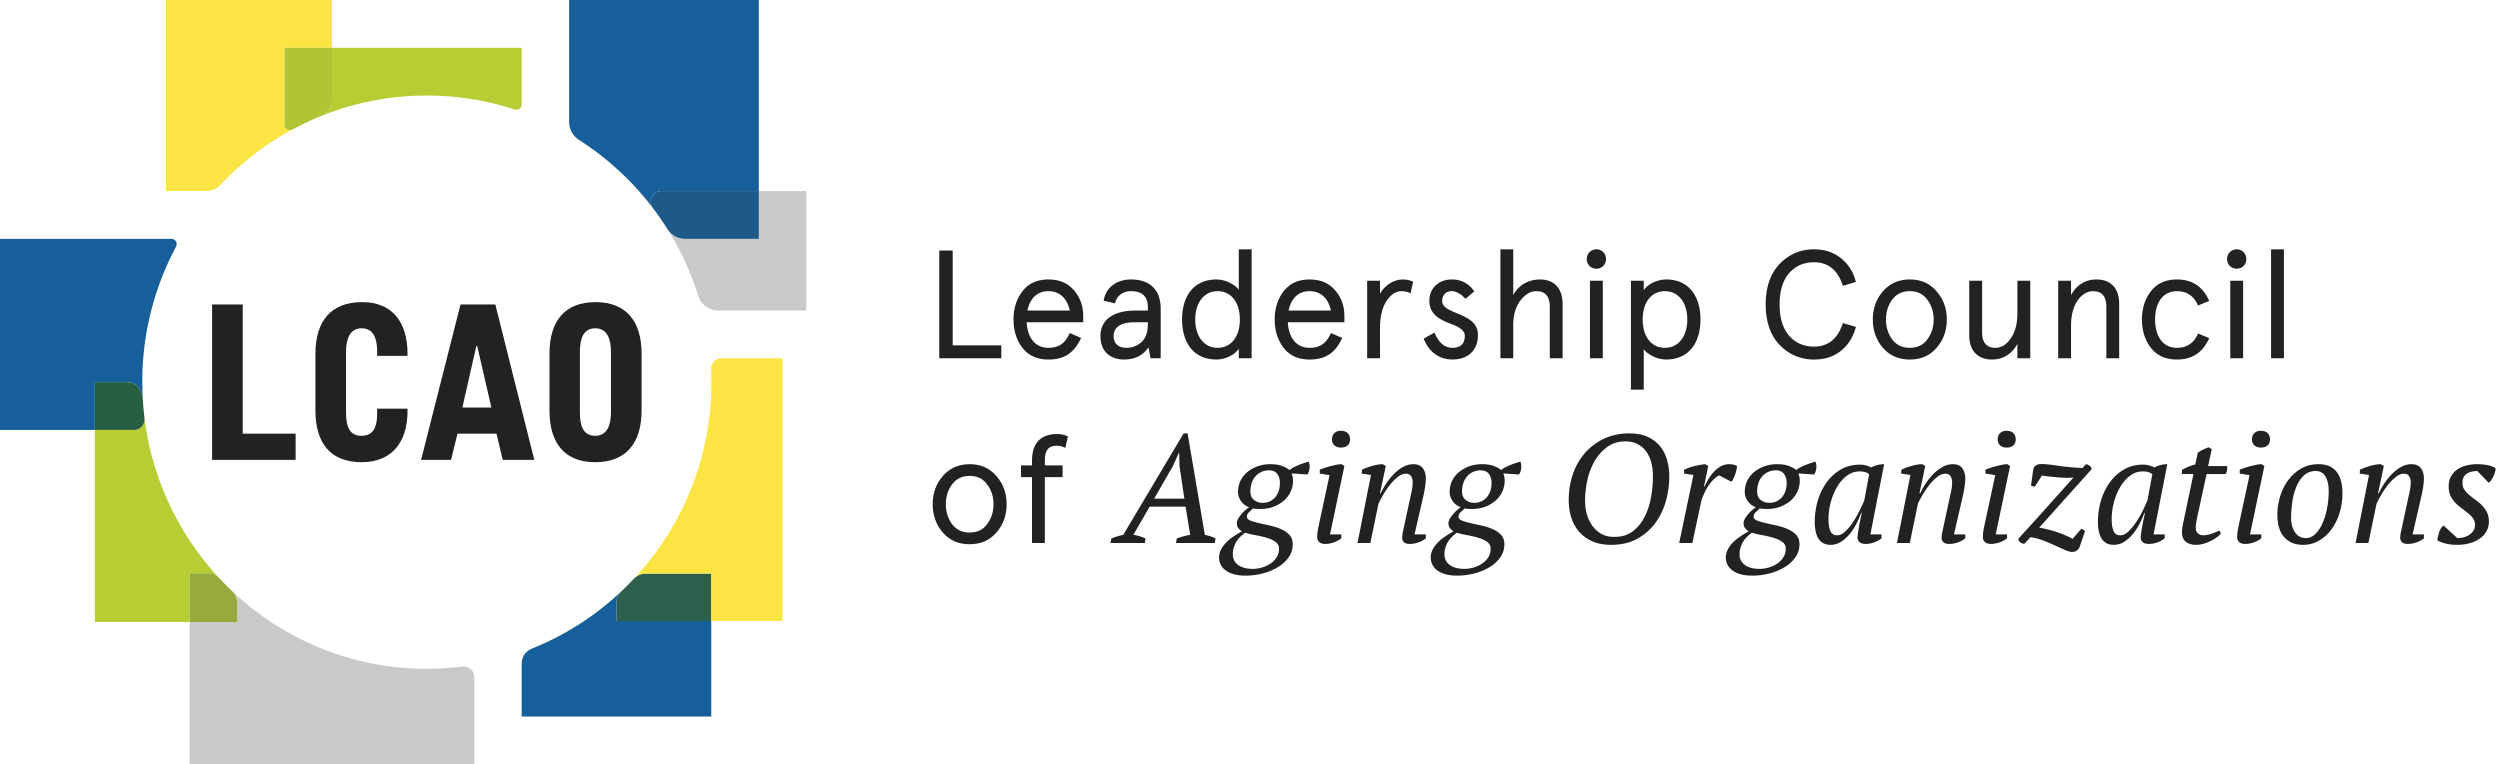 <?xml version="1.0" encoding="UTF-8"?> <svg xmlns="http://www.w3.org/2000/svg" width="314" height="96" viewBox="0 0 314 96"><path fill="#FCE444" d="M36.711 16.272a.66.66 0 01-.97-.587V6h5.957V0H20.849v24h5.111c.629 0 1.235-.254 1.667-.714a35.903 35.903 0 019.222-7.085l-.138.071M37.043 16.099"></path><path fill="#CAC8C8" d="M58.073 83.72c-1.461.185-2.95.28-4.461.28-9.515 0-18.158-3.749-24.563-9.855.031.03.061.062.092.091.405.384.643.913.643 1.473v2.413h-5.957V96h35.741V85.041a1.327 1.327 0 00-1.495-1.321"></path><path fill="#B8CC33" d="M23.828 72h2.275c.556 0 1.081.24 1.462.647.131.141.265.278.398.417a35.982 35.982 0 01-9.814-20.557v.001c.089.793-.517 1.492-1.311 1.492h-4.924v24.122h11.914V72z"></path><path fill="#96AB3B" d="M29.785 75.709c0-.561-.238-1.089-.643-1.473l-.093-.091a36.35 36.35 0 01-.947-.936l-.139-.146a26.115 26.115 0 01-.398-.417A2.01 2.01 0 0026.103 72h-2.275v6.122h5.957v-2.413z"></path><g fill="#232222"><path d="M117.97 31.467h1.689v11.909h6.104V45h-7.793V31.467zM136.051 40.477h-7.102c.096 1.914 1.056 3.209 2.726 3.209 1.363 0 2.131-.6 2.688-1.856l1.42.619c-.902 1.914-2.111 2.707-4.108 2.707-1.401 0-2.476-.483-3.244-1.45-.749-.986-1.132-2.165-1.132-3.577 0-1.411.384-2.59 1.132-3.557.768-.986 1.843-1.469 3.244-1.469 1.363 0 2.438.445 3.206 1.354.787.889 1.171 1.972 1.171 3.267v.753zm-7.006-1.47h5.317c-.307-1.469-1.209-2.436-2.688-2.436-1.439 0-2.322.948-2.629 2.436zM145.783 45h-1.267l-.269-1.373c-.71 1.024-1.708 1.527-3.033 1.527-1.747 0-2.995-.967-2.995-2.958 0-2.069 1.67-3.19 4.377-3.19h1.574v-.425c0-1.334-.71-2.011-2.111-2.011-1.018 0-1.804.58-2.016 1.527l-1.42-.329c.25-1.644 1.612-2.668 3.436-2.668 2.246 0 3.724 1.199 3.724 3.673V45zm-4.319-1.314c.729 0 1.363-.232 1.9-.715.538-.483.806-1.237.806-2.262v-.232h-1.728c-1.631 0-2.572.619-2.572 1.721.001.927.577 1.488 1.594 1.488zM154.478 35.527c.557.29.94.58 1.113.889v-5.104h1.612V45h-1.612v-1.199c-.48.754-1.67 1.354-2.822 1.354-2.764 0-4.3-2.011-4.3-5.027s1.536-5.026 4.3-5.026c.576 0 1.152.135 1.709.425zm1.248 4.601c0-2.107-1.056-3.557-2.803-3.557-1.689 0-2.802 1.45-2.802 3.557s1.113 3.558 2.802 3.558c1.747 0 2.803-1.45 2.803-3.558zM168.854 40.477h-7.102c.096 1.914 1.056 3.209 2.726 3.209 1.363 0 2.131-.6 2.688-1.856l1.42.619c-.902 1.914-2.111 2.707-4.108 2.707-1.401 0-2.476-.483-3.244-1.45-.749-.986-1.132-2.165-1.132-3.577 0-1.411.384-2.59 1.132-3.557.768-.986 1.843-1.469 3.244-1.469 1.363 0 2.438.445 3.206 1.354.787.889 1.171 1.972 1.171 3.267v.753zm-7.006-1.47h5.317c-.307-1.469-1.209-2.436-2.688-2.436-1.438 0-2.322.948-2.629 2.436zM177.165 36.842a2.566 2.566 0 00-1.132-.271c-.729 0-1.363.425-1.9 1.257-.538.831-.806 1.991-.806 3.48V45h-1.612v-9.744h1.612v1.663c.557-1.083 1.766-1.817 2.841-1.817.519 0 .96.097 1.325.29l-.328 1.45zM185.169 36.591l-1.094.947c-.595-.638-1.171-.967-1.766-.967-.672 0-1.171.464-1.171 1.237-.02 1.74 4.511 1.392 4.492 4.253 0 1.933-1.229 3.093-3.206 3.093-1.824 0-3.052-1.141-3.609-2.629l1.363-.754c.519 1.276 1.267 1.914 2.246 1.914 1.037 0 1.555-.503 1.555-1.527 0-.638-.71-1.102-1.574-1.412-1.267-.483-2.879-1.102-2.879-2.958 0-1.547 1.132-2.688 2.841-2.688 1.171.002 2.112.504 2.802 1.491zM196.264 45h-1.612v-6.438c0-1.334-.557-1.991-1.67-1.991-.749 0-1.439.406-2.035 1.199-.595.792-.883 1.817-.883 3.093V45h-1.612V31.313h1.612v5.761c.614-1.218 1.881-1.972 3.359-1.972 1.785 0 2.841 1.102 2.841 3.132V45zM200.505 31.313c.691 0 1.209.541 1.209 1.237 0 .676-.519 1.198-1.209 1.198s-1.209-.522-1.209-1.198c0-.696.518-1.237 1.209-1.237zm-.806 3.944h1.612V45h-1.612v-9.743zM207.569 44.73c-.557-.29-.94-.58-1.113-.89v5.104h-1.612V35.257h1.612v1.199c.48-.754 1.67-1.354 2.822-1.354 2.764 0 4.3 2.011 4.3 5.026 0 3.016-1.536 5.027-4.3 5.027a3.663 3.663 0 01-1.709-.425zm-1.248-4.602c0 2.107 1.056 3.558 2.802 3.558 1.689 0 2.803-1.45 2.803-3.558 0-2.107-1.113-3.557-2.803-3.557-1.746 0-2.802 1.45-2.802 3.557zM233.098 41.057c-.307 1.218-.921 2.223-1.843 2.977s-2.054 1.122-3.417 1.122c-1.67 0-3.11-.6-4.3-1.817-1.171-1.218-1.766-2.919-1.766-5.104s.595-3.886 1.766-5.104c1.19-1.218 2.63-1.817 4.3-1.817 1.363 0 2.496.386 3.417 1.141.921.754 1.536 1.74 1.843 2.958l-1.632.483c-.633-1.972-1.843-2.958-3.628-2.958-1.286 0-2.323.464-3.129 1.373-.787.909-1.19 2.223-1.19 3.924s.403 3.016 1.19 3.925c.806.909 1.843 1.373 3.129 1.373 1.785 0 2.995-.986 3.628-2.958l1.632.482zM235.228 40.128c0-1.373.422-2.552 1.267-3.538.864-.986 1.978-1.489 3.379-1.489s2.514.502 3.359 1.489c.864.986 1.286 2.165 1.286 3.538 0 1.373-.422 2.571-1.286 3.558-.845.986-1.958 1.469-3.359 1.469s-2.515-.483-3.379-1.469c-.845-.986-1.267-2.185-1.267-3.558zm1.65 0c0 .967.269 1.798.787 2.514.537.696 1.267 1.044 2.208 1.044.94 0 1.67-.348 2.188-1.044.538-.715.806-1.547.806-2.514 0-.966-.269-1.798-.806-2.494-.518-.715-1.248-1.063-2.188-1.063-.941 0-1.67.348-2.208 1.063-.518.697-.787 1.528-.787 2.494zM247.339 35.257h1.612v6.438c0 1.334.557 1.992 1.67 1.992.749 0 1.401-.406 1.939-1.199.557-.793.825-1.856.825-3.151v-4.079h1.613V45h-1.613v-1.798c-.729 1.295-1.804 1.953-3.206 1.953-1.766 0-2.841-1.102-2.841-3.035v-6.863zM266.169 45h-1.612v-6.438c0-1.334-.557-1.991-1.67-1.991-.749 0-1.401.406-1.958 1.199-.538.792-.806 1.856-.806 3.151V45h-1.612v-9.744h1.612v1.798c.729-1.295 1.804-1.953 3.206-1.953 1.766 0 2.841 1.102 2.841 3.035V45zM277.475 42.468c-.787 1.798-2.13 2.688-4.05 2.688-1.401 0-2.495-.483-3.263-1.45-.749-.986-1.132-2.165-1.132-3.577 0-1.411.384-2.59 1.132-3.557.768-.986 1.862-1.469 3.263-1.469 1.92 0 3.264.889 4.05 2.688l-1.401.58c-.519-1.198-1.401-1.798-2.649-1.798-1.785 0-2.745 1.469-2.745 3.557s.959 3.558 2.745 3.558c1.248 0 2.131-.6 2.649-1.798l1.401.578zM280.929 31.313c.691 0 1.209.541 1.209 1.237 0 .676-.519 1.198-1.209 1.198s-1.209-.522-1.209-1.198c0-.696.518-1.237 1.209-1.237zm-.806 3.944h1.612V45h-1.612v-9.743zM285.248 31.313h1.612V45h-1.612V31.313z"></path></g><g fill="#232222"><path d="M117.145 63.329c0-1.373.422-2.552 1.267-3.538.864-.986 1.978-1.489 3.379-1.489s2.514.502 3.359 1.489c.864.986 1.286 2.165 1.286 3.538 0 1.373-.422 2.571-1.286 3.558-.845.986-1.958 1.469-3.359 1.469s-2.515-.483-3.379-1.469c-.845-.987-1.267-2.185-1.267-3.558zm1.65 0c0 .967.269 1.798.787 2.514.537.696 1.267 1.044 2.208 1.044.94 0 1.67-.348 2.188-1.044.538-.715.806-1.547.806-2.514 0-.966-.269-1.798-.806-2.494-.518-.715-1.248-1.063-2.188-1.063-.941 0-1.67.348-2.208 1.063-.518.696-.787 1.527-.787 2.494zM128.239 59.926v-1.469h1.382v-.638c0-2.185 1.133-3.306 3.129-3.306.557 0 1.018.097 1.382.309l-.327 1.431c-.365-.174-.71-.271-1.075-.271-1.056 0-1.498.58-1.498 1.836v.638h2.227v1.469h-2.227v8.274h-1.612v-8.274h-1.381z"></path></g><g fill="#232222"><path d="M143.787 68.201h-4.319l.115-.561a8.339 8.339 0 011.497-.464l7.582-12.74h.499l2.169 12.74c.23.052.463.113.7.184s.451.164.643.28l-.096.561h-4.875l.096-.561a8.72 8.72 0 011.689-.464l-.576-3.538h-4.51l-2.054 3.538c.55.078 1.062.232 1.536.464l-.096.561zm1.171-5.568h3.8l-.614-4.099-.039-1.663h-.038l-.768 1.701-2.341 4.061zM159.545 58.302c.614 0 1.116.077 1.507.232.39.154.694.322.912.502.115-.103.269-.206.46-.309.192-.103.396-.2.614-.29s.441-.174.672-.251.448-.148.653-.213c.038.065.07.162.096.29.026.129.035.271.029.425-.006.155-.032.313-.077.474s-.112.306-.202.435l-1.977-.135c.039.116.077.249.115.396.039.148.058.313.058.493 0 .516-.105.993-.317 1.431a3.42 3.42 0 01-.873 1.131 4.21 4.21 0 01-1.296.744 4.5 4.5 0 01-1.564.271c-.218 0-.394-.003-.528-.01a2.472 2.472 0 01-.451-.068 5.72 5.72 0 01-.47.455c-.199.174-.298.364-.298.57 0 .219.141.387.422.502.281.116.637.223 1.065.319.429.097.893.2 1.392.31.499.11.963.258 1.392.445s.784.429 1.065.725c.281.297.422.69.422 1.18 0 .605-.169 1.15-.508 1.634a4.456 4.456 0 01-1.344 1.237 7.058 7.058 0 01-1.9.792c-.71.187-1.43.28-2.159.28-.589 0-1.094-.062-1.517-.184-.422-.123-.768-.29-1.036-.503a2.028 2.028 0 01-.595-.725 1.97 1.97 0 01-.192-.851c0-.361.08-.696.24-1.005.16-.31.375-.603.643-.88.269-.277.576-.532.921-.764.346-.232.704-.451 1.075-.657a1.329 1.329 0 01-.47-.416 1.003 1.003 0 01-.182-.59c0-.193.064-.396.192-.609.128-.213.278-.416.451-.609s.345-.36.518-.502c.173-.142.304-.245.394-.31a1.593 1.593 0 01-.47-.212 2.127 2.127 0 01-.796-.986 1.917 1.917 0 01-.135-.735c0-.502.106-.967.317-1.392s.502-.789.874-1.092c.371-.303.799-.542 1.286-.715s1.008-.26 1.572-.26zm-2.208 13.147c.396 0 .79-.058 1.181-.173.39-.115.742-.279 1.056-.49.313-.211.569-.475.768-.789s.298-.67.298-1.067c0-.385-.157-.683-.471-.895s-.694-.382-1.142-.511a13.636 13.636 0 00-1.391-.319 8.436 8.436 0 01-1.238-.3c-.602.437-1.014.892-1.238 1.367-.224.475-.33.917-.316 1.328-.013.578.208 1.03.662 1.357.452.328 1.064.492 1.831.492zm2.054-12.374a2.205 2.205 0 00-1.727.783 2.376 2.376 0 00-.46.841 3.346 3.346 0 00-.153 1.025c0 .49.156.851.47 1.083a1.66 1.66 0 001.007.348c.384 0 .713-.068.989-.203.275-.135.505-.319.691-.551.186-.232.323-.496.413-.793.089-.296.134-.605.134-.928 0-.477-.112-.863-.336-1.16-.225-.296-.567-.445-1.028-.445zM165.764 59.481v-.483c.192-.077.409-.158.653-.242a9.17 9.17 0 01.749-.222c.256-.064.499-.119.729-.165.23-.045.435-.067.614-.067l.346.232-1.804 8.584h1.42v.502a3.453 3.453 0 01-.94.503c-.358.128-.71.193-1.056.193-.372 0-.637-.084-.797-.251s-.24-.361-.24-.58c0-.258.019-.509.058-.754.038-.245.089-.516.153-.812l1.344-6.245-1.229-.193zm1.536-4.292c0-.335.102-.6.307-.793.205-.193.473-.29.806-.29.358 0 .64.096.844.29s.307.458.307.793c0 .322-.103.574-.307.754-.205.181-.486.271-.844.271-.333 0-.602-.09-.806-.271-.205-.18-.307-.431-.307-.754zM177.089 62.691c.089-.399.169-.77.24-1.112.07-.341.105-.68.105-1.015 0-.296-.067-.548-.201-.754-.135-.206-.349-.31-.643-.31-.346 0-.698.142-1.056.426a5.86 5.86 0 00-.999 1.024c-.307.4-.585.815-.835 1.247-.25.432-.438.79-.566 1.073l-1.018 4.93h-1.612l1.689-8.545-1.171-.174.038-.483c.179-.09.381-.177.605-.261a7.961 7.961 0 011.382-.377 3.65 3.65 0 01.624-.058l.384.232-.729 3.422h.096c.243-.516.521-.996.835-1.44s.646-.831.999-1.16c.352-.329.72-.586 1.104-.773s.774-.28 1.171-.28c.538 0 .931.171 1.18.512.25.342.375.77.375 1.286 0 .284-.032.638-.096 1.063-.064.425-.141.825-.23 1.198l-1.094 4.756h1.42v.502a3.116 3.116 0 01-.931.503c-.364.128-.72.193-1.065.193-.372 0-.627-.078-.768-.232a.73.73 0 01-.211-.502c0-.245.032-.512.096-.802l.192-.88.69-3.209zM186.129 58.302c.614 0 1.116.077 1.507.232.39.154.694.322.912.502.115-.103.269-.206.46-.309.192-.103.396-.2.614-.29s.441-.174.672-.251.448-.148.653-.213c.038.065.07.162.096.29.026.129.035.271.029.425-.006.155-.032.313-.077.474s-.112.306-.202.435l-1.977-.135c.039.116.077.249.115.396.039.148.058.313.058.493 0 .516-.105.993-.317 1.431a3.42 3.42 0 01-.873 1.131 4.21 4.21 0 01-1.296.744 4.5 4.5 0 01-1.564.271c-.218 0-.394-.003-.528-.01a2.472 2.472 0 01-.451-.068 5.72 5.72 0 01-.47.455c-.199.174-.298.364-.298.57 0 .219.141.387.422.502.281.116.637.223 1.065.319.429.097.893.2 1.392.31.499.11.963.258 1.392.445s.784.429 1.065.725c.281.297.422.69.422 1.18 0 .605-.169 1.15-.508 1.634a4.456 4.456 0 01-1.344 1.237 7.058 7.058 0 01-1.9.792c-.71.187-1.43.28-2.159.28-.589 0-1.094-.062-1.517-.184-.422-.123-.768-.29-1.036-.503a2.028 2.028 0 01-.595-.725 1.97 1.97 0 01-.192-.851c0-.361.08-.696.24-1.005.16-.31.375-.603.643-.88.269-.277.576-.532.921-.764.346-.232.704-.451 1.075-.657a1.329 1.329 0 01-.47-.416 1.003 1.003 0 01-.182-.59c0-.193.064-.396.192-.609.128-.213.278-.416.451-.609s.345-.36.518-.502c.173-.142.304-.245.394-.31a1.593 1.593 0 01-.47-.212 2.127 2.127 0 01-.796-.986 1.917 1.917 0 01-.135-.735c0-.502.106-.967.317-1.392s.502-.789.874-1.092c.371-.303.799-.542 1.286-.715s1.008-.26 1.572-.26zm-2.208 13.147c.396 0 .79-.058 1.181-.173.39-.115.742-.279 1.056-.49.313-.211.569-.475.768-.789s.298-.67.298-1.067c0-.385-.157-.683-.471-.895s-.694-.382-1.142-.511a13.636 13.636 0 00-1.391-.319 8.436 8.436 0 01-1.238-.3c-.602.437-1.014.892-1.238 1.367-.224.475-.33.917-.316 1.328-.013.578.208 1.03.662 1.357.452.328 1.064.492 1.831.492zm2.054-12.374a2.205 2.205 0 00-1.727.783 2.376 2.376 0 00-.46.841 3.346 3.346 0 00-.153 1.025c0 .49.156.851.47 1.083a1.66 1.66 0 001.007.348c.384 0 .713-.068.989-.203.275-.135.505-.319.691-.551.186-.232.323-.496.413-.793.089-.296.134-.605.134-.928 0-.477-.112-.863-.336-1.16-.225-.296-.567-.445-1.028-.445zM197.031 62.826c0-1.173.176-2.269.528-3.287a7.843 7.843 0 011.526-2.659 7.283 7.283 0 012.399-1.788c.934-.438 1.99-.657 3.167-.657.934 0 1.721.154 2.361.464.64.309 1.155.715 1.545 1.218.39.503.672 1.08.845 1.73s.259 1.324.259 2.021c0 1.031-.144 2.059-.432 3.083-.288 1.025-.732 1.943-1.334 2.755s-1.36 1.469-2.274 1.972c-.915.502-2 .754-3.253.754-.921 0-1.718-.151-2.39-.454a4.672 4.672 0 01-1.661-1.218 4.988 4.988 0 01-.969-1.779 7.196 7.196 0 01-.317-2.155zm2.054.019c0 .709.092 1.347.278 1.914.185.567.441 1.051.768 1.45s.71.706 1.152.918c.441.213.924.313 1.449.3.934.013 1.711-.216 2.332-.686.621-.471 1.12-1.076 1.497-1.817s.646-1.56.806-2.456c.16-.896.24-1.769.24-2.62 0-.657-.074-1.257-.221-1.798-.147-.542-.368-1.005-.662-1.392s-.656-.687-1.084-.899c-.429-.213-.925-.319-1.487-.319-.883 0-1.645.232-2.284.696a5.629 5.629 0 00-1.583 1.779 8.348 8.348 0 00-.912 2.397 11.777 11.777 0 00-.289 2.533zM215.938 59.713c-.333.129-.708.454-1.123.976-.416.522-.784 1.228-1.104 2.117l-1.152 5.394h-1.651l1.785-8.545-1.171-.174v-.483c.435-.206.889-.364 1.363-.474s.902-.184 1.286-.222l.384.232-.537 2.571h.077c.371-.851.825-1.53 1.363-2.04s1.113-.764 1.728-.764c.166 0 .333.016.499.048.166.032.326.093.48.184 0 .116-.02.268-.058.454a4.165 4.165 0 01-.163.57 6.463 6.463 0 01-.23.551c-.083.174-.17.306-.259.396l-1.517-.791zM223.193 58.302c.614 0 1.116.077 1.507.232.39.154.694.322.912.502.115-.103.269-.206.46-.309.192-.103.396-.2.614-.29s.441-.174.672-.251.448-.148.653-.213c.038.065.07.162.096.29.026.129.035.271.029.425-.006.155-.032.313-.077.474s-.112.306-.202.435l-1.977-.135c.039.116.077.249.115.396.039.148.058.313.058.493 0 .516-.105.993-.317 1.431a3.42 3.42 0 01-.873 1.131 4.21 4.21 0 01-1.296.744 4.5 4.5 0 01-1.564.271c-.218 0-.394-.003-.528-.01a2.472 2.472 0 01-.451-.068 5.72 5.72 0 01-.47.455c-.199.174-.298.364-.298.57 0 .219.141.387.422.502.281.116.637.223 1.065.319.429.097.893.2 1.392.31.499.11.963.258 1.392.445s.784.429 1.065.725c.281.297.422.69.422 1.18 0 .605-.169 1.15-.508 1.634a4.456 4.456 0 01-1.344 1.237 7.058 7.058 0 01-1.9.792c-.71.187-1.43.28-2.159.28-.589 0-1.094-.062-1.517-.184-.422-.123-.768-.29-1.036-.503a2.028 2.028 0 01-.595-.725 1.97 1.97 0 01-.192-.851c0-.361.08-.696.24-1.005.16-.31.375-.603.643-.88.269-.277.576-.532.921-.764.346-.232.704-.451 1.075-.657a1.329 1.329 0 01-.47-.416 1.003 1.003 0 01-.182-.59c0-.193.064-.396.192-.609.128-.213.278-.416.451-.609s.345-.36.518-.502c.173-.142.304-.245.394-.31a1.593 1.593 0 01-.47-.212 2.127 2.127 0 01-.796-.986 1.917 1.917 0 01-.135-.735c0-.502.106-.967.317-1.392s.502-.789.874-1.092c.371-.303.799-.542 1.286-.715s1.009-.26 1.572-.26zm-2.207 13.147c.396 0 .79-.058 1.181-.173.39-.115.742-.279 1.056-.49.313-.211.569-.475.768-.789s.298-.67.298-1.067c0-.385-.157-.683-.471-.895s-.694-.382-1.142-.511a13.636 13.636 0 00-1.391-.319 8.436 8.436 0 01-1.238-.3c-.602.437-1.014.892-1.238 1.367-.224.475-.33.917-.316 1.328-.013.578.208 1.03.662 1.357.452.328 1.063.492 1.831.492zm2.054-12.374a2.205 2.205 0 00-1.727.783 2.376 2.376 0 00-.46.841 3.346 3.346 0 00-.153 1.025c0 .49.156.851.47 1.083a1.66 1.66 0 001.007.348c.384 0 .713-.068.989-.203.275-.135.505-.319.691-.551.186-.232.323-.496.413-.793.089-.296.134-.605.134-.928 0-.477-.112-.863-.336-1.16-.225-.296-.568-.445-1.028-.445zM233.77 64.411c-.167.464-.375.935-.624 1.412-.25.477-.538.909-.864 1.295s-.688.703-1.084.947a2.371 2.371 0 01-1.267.367c-1.331 0-1.997-.973-1.997-2.919 0-.902.128-1.782.384-2.639a7.498 7.498 0 011.113-2.291 5.751 5.751 0 011.775-1.614c.697-.406 1.487-.609 2.371-.609.319 0 .576.029.768.087.192.058.422.145.691.261a3.398 3.398 0 011.612-.406l-1.728 8.816h1.401v.491a3.16 3.16 0 01-.921.511 3.06 3.06 0 01-1.056.197c-.371 0-.637-.081-.796-.242-.16-.161-.24-.332-.24-.513 0-.232.045-.612.134-1.141a42.72 42.72 0 01.403-2.011h-.075zm-3.033 2.823c.345 0 .691-.164 1.036-.493.346-.329.672-.724.979-1.187s.582-.945.826-1.446c.243-.501.435-.919.576-1.253l.614-3.297a1.862 1.862 0 00-.519-.27c-.166-.051-.396-.077-.691-.077-.588 0-1.123.183-1.603.549-.48.367-.89.839-1.229 1.417a7.61 7.61 0 00-.787 1.929 8.168 8.168 0 00-.278 2.083c0 .656.08 1.161.24 1.514.161.354.439.531.836.531zM244.844 62.691c.089-.399.169-.77.24-1.112.07-.341.105-.68.105-1.015 0-.296-.067-.548-.201-.754-.135-.206-.349-.31-.643-.31-.346 0-.698.142-1.056.426a5.86 5.86 0 00-.999 1.024c-.307.4-.585.815-.835 1.247-.25.432-.438.79-.566 1.073l-1.018 4.93h-1.612l1.689-8.545-1.171-.174.038-.483c.179-.09.381-.177.605-.261a7.961 7.961 0 011.382-.377 3.65 3.65 0 01.624-.058l.384.232-.729 3.422h.096c.243-.516.521-.996.835-1.44s.646-.831.999-1.16c.352-.329.72-.586 1.104-.773s.774-.28 1.171-.28c.538 0 .931.171 1.18.512.25.342.375.77.375 1.286 0 .284-.032.638-.096 1.063-.064.425-.141.825-.23 1.198l-1.094 4.756h1.42v.502a3.116 3.116 0 01-.931.503c-.364.128-.72.193-1.065.193-.372 0-.627-.078-.768-.232a.73.73 0 01-.211-.502c0-.245.032-.512.096-.802l.192-.88.69-3.209zM249.374 59.481v-.483c.192-.077.409-.158.653-.242a9.17 9.17 0 01.749-.222c.256-.064.499-.119.729-.165.23-.045.435-.067.614-.067l.346.232-1.804 8.584h1.42v.502a3.453 3.453 0 01-.94.503c-.358.128-.71.193-1.056.193-.372 0-.637-.084-.797-.251s-.24-.361-.24-.58c0-.258.019-.509.058-.754.038-.245.089-.516.153-.812l1.344-6.245-1.229-.193zm1.536-4.292c0-.335.102-.6.307-.793.205-.193.473-.29.806-.29.358 0 .64.096.844.29s.307.458.307.793c0 .322-.103.574-.307.754-.205.181-.486.271-.844.271-.333 0-.602-.09-.806-.271-.205-.18-.307-.431-.307-.754zM256.194 64.704l4.233-4.72c-.578.039-1.204.032-1.877-.021s-1.37-.129-2.089-.23l-.886 1.392-.481-.116.269-1.972c.077-.502.423-.754 1.04-.754.462 0 1.132.068 2.012.203s1.929.235 3.148.299l.434-.483c.164.026.318.09.462.194.145.103.23.246.255.426l-6.586 7.345c.752.14 1.486.327 2.201.562.714.235 1.378.519 1.991.849l1.11-1.276.459.271-.67 1.972a.973.973 0 01-.957.676c-.242 0-.542-.081-.899-.241l-1.216-.551a31.948 31.948 0 00-1.464-.619 7.818 7.818 0 00-1.646-.445l-.797.851a1.215 1.215 0 01-.486-.194.553.553 0 01-.252-.447l2.692-2.971zM269.336 64.411c-.167.464-.375.935-.624 1.412-.25.477-.538.909-.864 1.295s-.688.703-1.084.947a2.371 2.371 0 01-1.267.367c-1.331 0-1.997-.973-1.997-2.919 0-.902.128-1.782.384-2.639a7.498 7.498 0 011.113-2.291 5.751 5.751 0 011.775-1.614c.697-.406 1.487-.609 2.371-.609.319 0 .576.029.768.087.192.058.422.145.691.261a3.398 3.398 0 011.612-.406l-1.728 8.816h1.401v.491a3.16 3.16 0 01-.921.511 3.06 3.06 0 01-1.056.197c-.371 0-.637-.081-.796-.242-.16-.161-.24-.332-.24-.513 0-.232.045-.612.134-1.141a42.72 42.72 0 01.403-2.011h-.075zm-3.033 2.823c.345 0 .691-.164 1.036-.493.346-.329.672-.724.979-1.187s.582-.945.826-1.446c.243-.501.435-.919.576-1.253l.614-3.297a1.862 1.862 0 00-.519-.27c-.166-.051-.396-.077-.691-.077-.588 0-1.123.183-1.603.549-.48.367-.89.839-1.229 1.417a7.61 7.61 0 00-.787 1.929 8.168 8.168 0 00-.278 2.083c0 .656.08 1.161.24 1.514.161.354.439.531.836.531zM274.058 59.02c.256-.146.528-.28.815-.399.288-.12.573-.213.854-.28l.307-1.469a3.05 3.05 0 01.624-.377c.237-.109.483-.215.739-.319l.403.232-.46 2.127h2.38c.025.161.025.329 0 .502a1.276 1.276 0 01-.192.503h-2.38l-1.209 5.579c-.051.244-.089.458-.115.645s-.038.356-.038.509c0 .333.096.578.288.731s.403.23.634.23c.319 0 .662-.061 1.027-.184a7.52 7.52 0 001.007-.416l.211.348a2.154 2.154 0 01-.519.502c-.23.167-.489.322-.777.464a5.394 5.394 0 01-.902.348 3.24 3.24 0 01-.893.135c-.563 0-1.005-.128-1.324-.385-.32-.257-.48-.655-.48-1.193 0-.18.016-.379.048-.597.032-.218.074-.443.125-.674l1.267-6.044h-1.459l.019-.518zM281.313 59.481v-.483c.192-.077.409-.158.653-.242a9.17 9.17 0 01.749-.222c.256-.064.499-.119.729-.165.23-.045.435-.067.614-.067l.346.232-1.804 8.584h1.42v.502a3.453 3.453 0 01-.94.503c-.358.128-.71.193-1.056.193-.372 0-.637-.084-.797-.251s-.24-.361-.24-.58c0-.258.019-.509.058-.754.038-.245.089-.516.153-.812l1.344-6.245-1.229-.193zm1.535-4.292c0-.335.102-.6.307-.793.205-.193.473-.29.806-.29.358 0 .64.096.844.29s.307.458.307.793c0 .322-.103.574-.307.754-.205.181-.486.271-.844.271-.333 0-.602-.09-.806-.271-.205-.18-.307-.431-.307-.754zM286.035 64.604c0-.683.105-1.395.315-2.136.21-.741.532-1.421.965-2.04s.974-1.128 1.624-1.527c.649-.399 1.407-.599 2.273-.599.993 0 1.742.309 2.245.928.503.619.754 1.534.754 2.746 0 .851-.121 1.666-.363 2.445a6.955 6.955 0 01-1.013 2.059 5.08 5.08 0 01-1.566 1.421 3.97 3.97 0 01-2.025.532c-.98 0-1.761-.319-2.34-.957-.58-.638-.869-1.595-.869-2.872zm4.818-5.451c-.627.013-1.139.218-1.536.616s-.71.892-.94 1.482a8.145 8.145 0 00-.48 1.905c-.09.68-.134 1.302-.134 1.867 0 .757.166 1.373.499 1.848.333.475.78.712 1.343.712.448 0 .848-.17 1.2-.51.352-.34.653-.789.902-1.348.25-.558.441-1.19.576-1.896s.202-1.417.202-2.136c0-.757-.131-1.366-.394-1.828-.263-.462-.676-.699-1.238-.712zM302.445 62.691c.089-.399.169-.77.24-1.112.07-.341.105-.68.105-1.015 0-.296-.067-.548-.201-.754-.135-.206-.349-.31-.643-.31-.346 0-.698.142-1.056.426a5.86 5.86 0 00-.999 1.024c-.307.4-.585.815-.835 1.247-.25.432-.438.79-.566 1.073l-1.018 4.93h-1.612l1.689-8.545-1.171-.174.038-.483c.179-.09.381-.177.605-.261a7.961 7.961 0 011.382-.377 3.65 3.65 0 01.624-.058l.384.232-.729 3.422h.096c.243-.516.521-.996.835-1.44s.646-.831.999-1.16c.352-.329.72-.586 1.104-.773s.774-.28 1.171-.28c.538 0 .931.171 1.18.512.25.342.375.77.375 1.286 0 .284-.032.638-.096 1.063-.064.425-.141.825-.23 1.198l-1.094 4.756h1.42v.502a3.116 3.116 0 01-.931.503c-.364.128-.72.193-1.065.193-.372 0-.627-.078-.768-.232a.73.73 0 01-.211-.502c0-.245.032-.512.096-.802l.192-.88.69-3.209zM310.872 65.909a1.445 1.445 0 00-.259-.797 3.353 3.353 0 00-.614-.644c-.25-.205-.515-.411-.796-.617a6.627 6.627 0 01-.796-.686 3.205 3.205 0 01-.614-.87c-.16-.329-.24-.725-.24-1.189s.089-.87.269-1.218c.179-.348.425-.638.739-.87a3.425 3.425 0 011.133-.532 5.381 5.381 0 011.449-.184c.333 0 .707.029 1.123.087.416.058.809.196 1.181.416 0 .142-.026.306-.077.493s-.118.367-.201.541a3.521 3.521 0 01-.278.483.826.826 0 01-.327.3l-1.42-1.469c-.263.013-.508.045-.733.096s-.423.134-.592.25a1.183 1.183 0 00-.395.452c-.094.186-.141.419-.141.701 0 .333.083.619.247.855.165.237.37.461.617.673s.512.417.797.617c.285.2.55.425.797.677s.452.542.617.87c.164.329.247.719.247 1.169 0 .464-.105.877-.317 1.237a2.86 2.86 0 01-.864.918 4.054 4.054 0 01-1.267.57c-.48.129-.988.193-1.526.193s-1.027-.055-1.468-.164c-.442-.109-.791-.248-1.046-.416.064-.335.141-.66.23-.976.089-.316.275-.609.557-.88l1.728 1.585c.269 0 .534-.032.796-.096s.499-.167.71-.308c.211-.141.384-.313.518-.519.129-.203.203-.453.216-.748z"></path></g><path fill="#B0C436" d="M35.741 6v9.685a.66.66 0 00.97.587c.045-.024.091-.046.137-.071.064-.035.13-.068.195-.102a35.298 35.298 0 013.287-1.527l.114-.047a1.996 1.996 0 001.254-1.856V6h-5.957z"></path><path fill="#175F9A" d="M82.007 26.137c-.665-.874-.04-2.137 1.055-2.137H95.31V0H71.482v15.319a2.67 2.67 0 001.235 2.251 36.028 36.028 0 019.313 8.598l-.023-.031M83.737 28.624l.044.067-.044-.067"></path><path fill="#2E5E4C" d="M89.333 72.041h-8.249c-.556 0-1.08.239-1.461.646l-.137.142a46.34 46.34 0 01-.655.676c-.118.119-.238.235-.357.352-.104.102-.207.204-.313.303l-.08.078a2.031 2.031 0 00-.643 1.473V78h11.894v-5.959z"></path><path fill="#232222" d="M30.487 38.24v16.232h6.645v3.288H26.641V38.24zM47.366 44.698v-.674c0-1.469-.466-2.79-1.923-2.79-1.573 0-1.981 1.439-1.981 2.995v7.543c0 1.967.524 2.965 1.953 2.965 1.573 0 1.952-1.262 1.952-2.759v-.646h3.818v.293c0 3.934-1.982 6.428-5.77 6.428-3.935 0-5.799-2.436-5.799-6.487v-7.132c0-4.109 1.953-6.487 5.886-6.487 3.701 0 5.683 2.437 5.683 6.487v.264h-3.819zM52.888 57.76l4.954-19.52h4.371l4.896 19.52h-3.963l-.787-3.288h-4.896l-.816 3.288h-3.759zm5.187-6.575h3.643l-1.778-7.72h-.116l-1.749 7.72zM80.583 51.566c0 4.11-1.981 6.487-5.828 6.487-3.817 0-5.741-2.377-5.741-6.487v-7.132c0-4.11 1.924-6.487 5.771-6.487s5.799 2.377 5.799 6.487v7.132zm-3.846-7.308c0-1.526-.379-3.024-1.981-3.024-1.603 0-1.923 1.498-1.923 3.024v7.484c0 1.526.292 2.994 1.923 2.994 1.573 0 1.981-1.468 1.981-2.994v-7.484z"></path><path fill="#175F9A" d="M17.871 48a36.047 36.047 0 014.241-17.022.665.665 0 00-.584-.978H0v24h11.914v-6h4.024c1.051 0 1.927.823 1.981 1.88L17.871 48z"></path><path fill="#265F41" d="M16.838 54c.794 0 1.4-.699 1.311-1.492a34.865 34.865 0 01-.117-1.084l-.01-.123c-.027-.3-.051-.601-.071-.904l-.015-.247c-.005-.091-.013-.181-.018-.271a1.984 1.984 0 00-1.981-1.88h-4.024v6h4.925z"></path><path fill="#FCE444" d="M90.639 45c-.759 0-1.355.64-1.321 1.403a36.004 36.004 0 01-9.83 26.425c.045-.047.092-.093.137-.142.38-.407.905-.646 1.461-.646h8.249V78h8.956V45h-7.652z"></path><path fill="#175F9A" d="M77.44 78v-2.291c0-.56.238-1.089.643-1.473l.08-.077a35.714 35.714 0 01-11.382 7.316 1.996 1.996 0 00-1.254 1.856V90h23.808V78H77.44z"></path><path fill="#CAC8C8" d="M95.311 24v6h-9.252c-.908 0-1.75-.471-2.235-1.243l-.043-.066a35.89 35.89 0 013.922 8.463A2.636 2.636 0 0090.22 39h11.047V24h-5.956z"></path><path fill="#1F5988" d="M95.311 24h-12.25c-1.093 0-1.719 1.262-1.054 2.137l.022.032c.285.375.563.757.833 1.145.043.061.084.123.127.183.255.372.505.746.747 1.126l.044.068.043.066A2.643 2.643 0 0086.059 30h9.252v-6z"></path><path fill="#B8CC33" d="M41.698 6v6.668c0 .82-.497 1.554-1.254 1.856l-.114.047A35.433 35.433 0 0153.612 12c3.858 0 7.573.619 11.054 1.758a.66.66 0 00.86-.635V6H41.698zM37.043 16.099c-.065.034-.131.067-.195.102l.195-.102"></path></svg> 